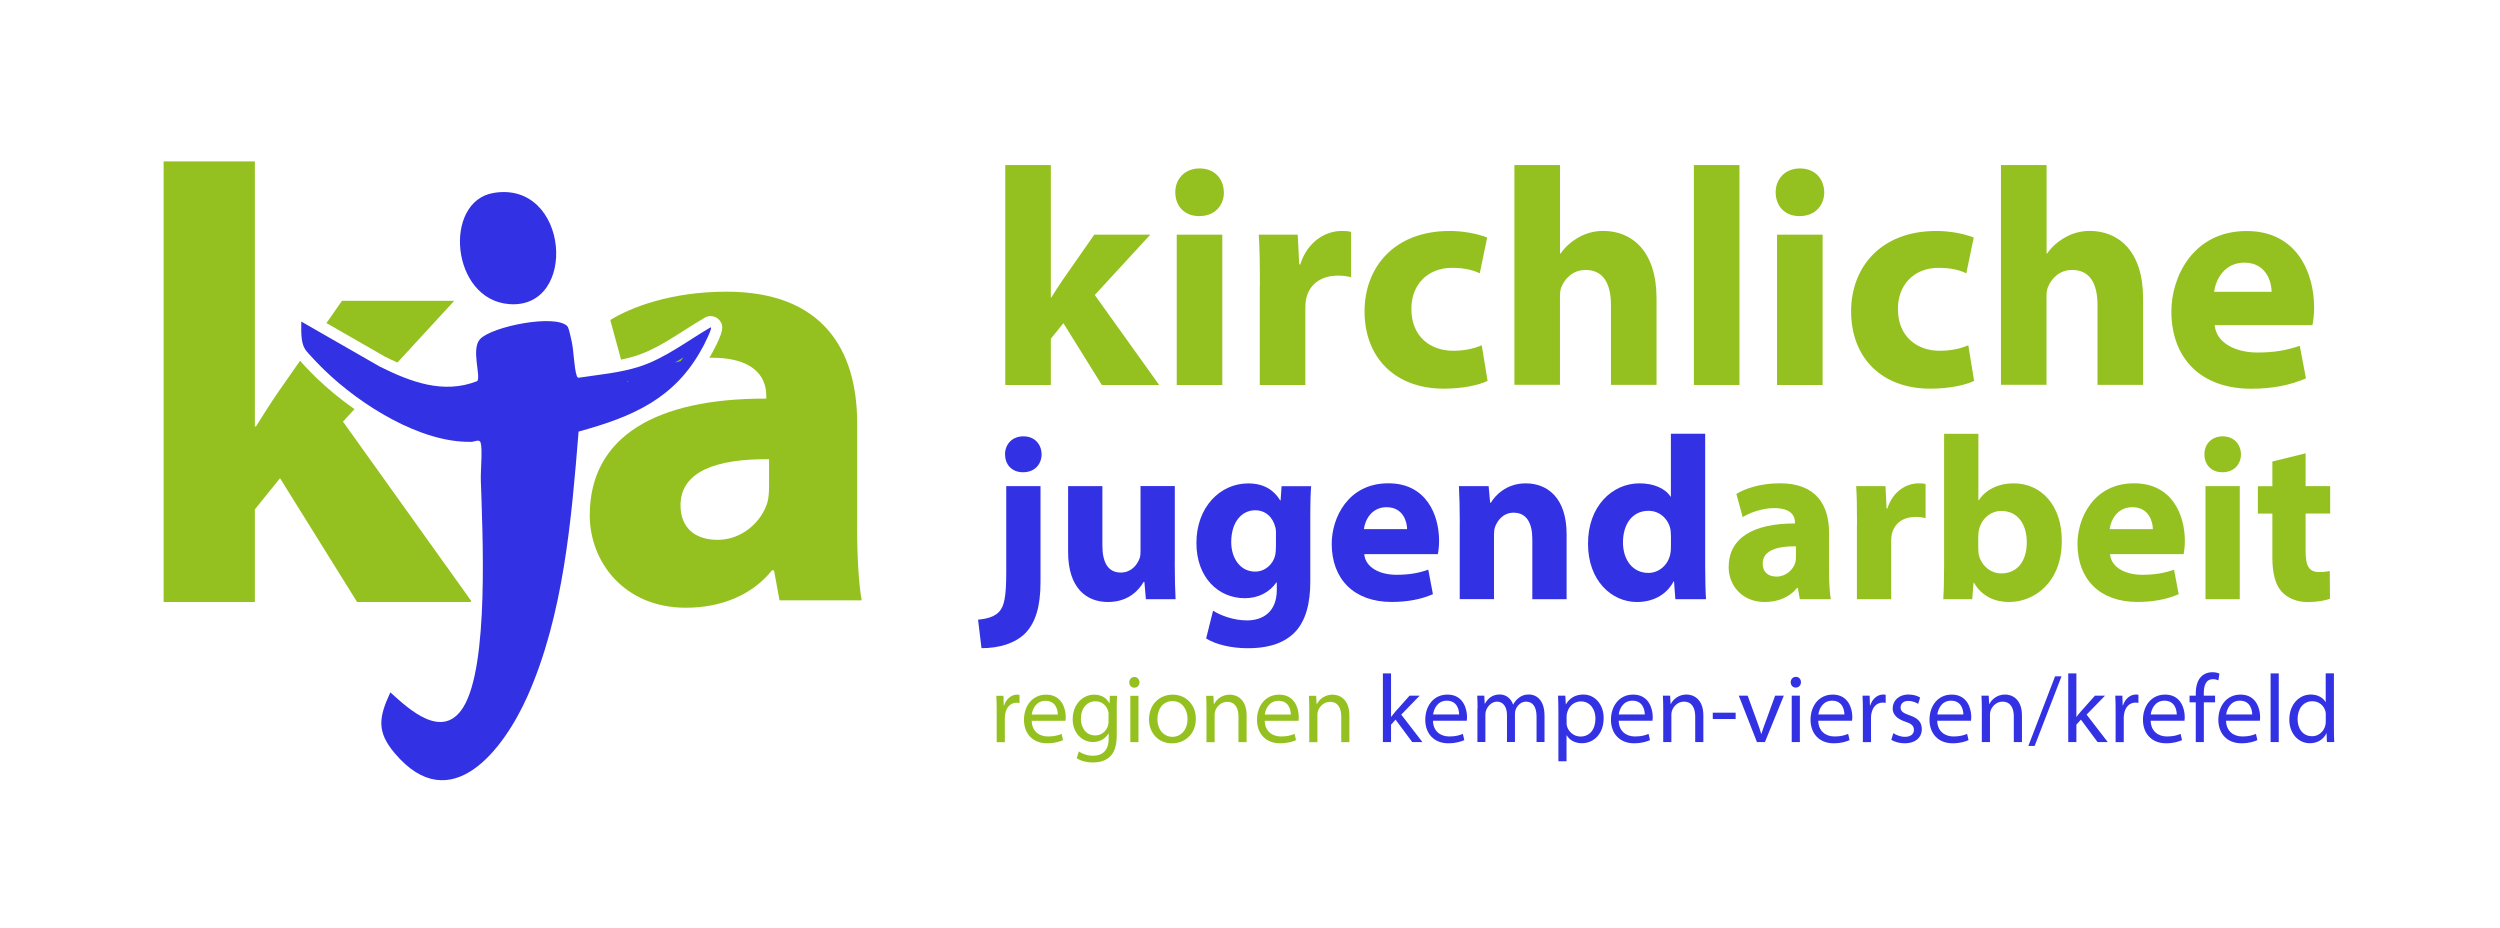 <?xml version="1.0" encoding="UTF-8"?>
<svg id="Ebene_1" data-name="Ebene 1" xmlns="http://www.w3.org/2000/svg" viewBox="0 0 414.24 153.84">
  <defs>
    <style>
      .cls-1 {
        fill: #94c11f;
      }

      .cls-2 {
        fill: #3231e4;
      }
    </style>
  </defs>
  <g>
    <path class="cls-1" d="M174.12,49.27h.09c.58-.92,1.22-1.94,1.84-2.84l5.27-7.55h9.28l-9.2,10,10.67,14.91h-9.5l-6.37-10.24-2.08,2.58v7.66h-7.55V27.35h7.55v21.92Z"/>
    <path class="cls-1" d="M202.8,31.86c0,2.16-1.5,3.95-4.08,3.95s-3.98-1.79-3.98-3.95,1.52-3.95,4.03-3.95,3.98,1.74,4.02,3.95ZM194.98,63.79v-24.91h7.55v24.91h-7.55Z"/>
    <path class="cls-1" d="M208.76,47.33c0-4.05-.05-6.37-.19-8.45h6.46l.24,4.93h.18c1.25-3.97,4.38-5.54,6.81-5.54.68,0,1.02.01,1.61.15v7.51c-.61-.14-1.25-.26-2.15-.26-3.1,0-4.92,1.69-5.34,4.06-.07.47-.09.98-.09,1.47v12.59h-7.55v-16.46Z"/>
    <path class="cls-1" d="M246.5,63.1c-1.52.75-4.23,1.3-7.29,1.3-8.03,0-13.11-5.11-13.11-12.83,0-7.14,4.78-13.3,14.12-13.3,2.05,0,4.4.38,6.2,1.09l-1.23,5.93c-.99-.49-2.42-.91-4.61-.91-4.08,0-6.76,2.86-6.72,6.84,0,4.6,3.22,6.9,6.9,6.9,2,0,3.51-.38,4.76-.91l.96,5.88Z"/>
    <path class="cls-1" d="M250.94,27.35h7.55v14.66h.09c.82-1.17,1.83-2.04,3.09-2.73,1.13-.65,2.56-1.02,3.96-1.02,4.72,0,8.85,3.27,8.85,11.17v14.34h-7.55v-13.2c0-3.57-1.26-5.84-4.2-5.84-2.22,0-3.49,1.54-4.02,2.86-.21.48-.23,1.07-.23,1.63v14.54h-7.55V27.35Z"/>
    <path class="cls-1" d="M280.67,27.35h7.55v36.44h-7.55V27.35Z"/>
    <path class="cls-1" d="M302.27,31.86c0,2.16-1.5,3.95-4.08,3.95s-3.97-1.79-3.97-3.95,1.52-3.95,4.03-3.95,3.98,1.74,4.02,3.95ZM294.45,63.79v-24.91h7.55v24.91h-7.55Z"/>
    <path class="cls-1" d="M327.12,63.1c-1.52.75-4.23,1.3-7.29,1.3-8.03,0-13.11-5.11-13.11-12.83,0-7.14,4.78-13.3,14.12-13.3,2.05,0,4.4.38,6.2,1.09l-1.23,5.93c-.99-.49-2.42-.91-4.61-.91-4.08,0-6.76,2.86-6.72,6.84,0,4.6,3.22,6.9,6.9,6.9,2,0,3.51-.38,4.76-.91l.96,5.88Z"/>
    <path class="cls-1" d="M331.56,27.35h7.55v14.66h.09c.82-1.17,1.83-2.04,3.09-2.73,1.13-.65,2.56-1.02,3.96-1.02,4.72,0,8.85,3.27,8.85,11.17v14.34h-7.55v-13.2c0-3.57-1.26-5.84-4.2-5.84-2.22,0-3.49,1.54-4.02,2.86-.21.48-.23,1.07-.23,1.63v14.54h-7.55V27.35Z"/>
    <path class="cls-1" d="M366.96,53.86c.26,2.99,3.5,4.55,7.07,4.55,2.66,0,4.82-.33,7.03-1.12l1.03,5.4c-2.67,1.17-5.71,1.72-9.08,1.72-8.36,0-13.22-5.06-13.22-12.82,0-5.65,3.54-13.31,12.48-13.31,8.35,0,11.17,6.96,11.17,12.66,0,1.2-.15,2.4-.28,2.93h-16.2ZM376.4,48.35c0-1.42-.76-4.83-4.52-4.83-3.39,0-4.76,2.92-5.01,4.83h9.52Z"/>
  </g>
  <g>
    <path class="cls-2" d="M162.06,102.67c1.6-.13,2.79-.54,3.5-1.31.83-.91,1.17-2.45,1.17-6.48v-14.33h5.68v15.89c0,4.05-.83,6.71-2.49,8.45-1.72,1.74-4.39,2.51-7.29,2.51l-.57-4.73ZM172.59,75.27c0,1.62-1.12,2.98-3.07,2.98s-2.99-1.36-2.99-2.98,1.15-2.97,3.04-2.97,2.99,1.32,3.02,2.97Z"/>
    <path class="cls-2" d="M194.65,93.19c0,2.58.06,4.61.14,6.1h-4.92l-.25-2.87h-.13c-.64,1.12-2.33,3.33-5.9,3.33s-6.61-2.3-6.61-8.3v-10.9h5.68v9.82c0,2.84.94,4.5,3.06,4.5,1.7,0,2.69-1.25,3.09-2.31.13-.33.17-.71.17-1.12v-10.9h5.68v12.64Z"/>
    <path class="cls-2" d="M217.25,80.55c-.08,1.04-.14,2.49-.14,5.47v10.34c0,3.45-.67,6.65-2.83,8.67-2.12,1.93-4.96,2.38-7.53,2.38s-5.24-.57-6.9-1.62l1.15-4.6c1.16.75,3.35,1.61,5.62,1.61,2.64,0,4.94-1.41,4.94-5.06v-1.23h-.07c-1.17,1.65-2.99,2.61-5.23,2.61-4.43,0-8.02-3.48-8.02-9.14,0-5.98,3.95-9.88,8.58-9.88,2.74,0,4.34,1.23,5.3,2.81h.07l.16-2.35h4.92ZM211.43,88.45c0-.33-.01-.68-.08-.98-.43-1.79-1.64-2.92-3.39-2.92-2.07,0-3.95,1.77-3.95,5.28,0,2.56,1.41,4.88,3.96,4.88,1.67,0,2.96-1.21,3.32-2.68.1-.45.13-1.09.13-1.57v-2.01Z"/>
    <path class="cls-2" d="M226.05,91.82c.2,2.25,2.64,3.42,5.32,3.42,2,0,3.62-.25,5.29-.85l.77,4.06c-2.01.88-4.3,1.29-6.83,1.29-6.29,0-9.94-3.81-9.94-9.64,0-4.25,2.66-10.02,9.39-10.02,6.28,0,8.4,5.23,8.4,9.53,0,.91-.11,1.81-.21,2.21h-12.19ZM233.15,87.67c0-1.07-.57-3.63-3.4-3.63-2.55,0-3.58,2.2-3.76,3.63h7.16Z"/>
    <path class="cls-2" d="M241.88,86.65c0-2.43-.06-4.46-.14-6.1h4.92l.25,2.74h.13c.64-1.11,2.5-3.2,5.77-3.2,3.64,0,6.77,2.46,6.77,8.41v10.78h-5.68v-9.94c0-2.69-.96-4.39-3.1-4.39-1.73,0-2.69,1.3-3.08,2.37-.14.36-.17.89-.17,1.34v10.61h-5.68v-12.64Z"/>
    <path class="cls-2" d="M282.54,71.88v21.79c0,2.25.06,4.52.14,5.62h-5.08l-.22-2.95h-.07c-1.25,2.36-3.6,3.41-6.07,3.41-4.25,0-8.11-3.59-8.11-9.62-.04-6.21,3.98-10.04,8.53-10.04,2.35,0,4.24.82,5.13,2.19h.07v-10.41h5.68ZM276.86,88.75c0-.32-.02-.72-.07-1.04-.36-1.7-1.75-3.07-3.63-3.07-2.77,0-4.24,2.3-4.24,5.23s1.63,5.06,4.21,5.06c1.85,0,3.32-1.42,3.64-3.18.09-.44.1-.9.1-1.37v-1.62Z"/>
  </g>
  <g>
    <path class="cls-1" d="M298.23,99.29l-.34-1.87h-.13c-1.2,1.51-3.12,2.33-5.35,2.33-3.85,0-5.98-2.86-5.98-5.75,0-4.87,4.08-7.29,10.99-7.26v-.18c0-.84-.4-2.37-3.44-2.37-1.91,0-4.02.73-5.22,1.5l-1.05-3.85c1.3-.8,3.79-1.76,7.23-1.76,5.97,0,8.13,3.59,8.13,8.19v6.39c0,1.88.1,3.64.29,4.62h-5.11ZM297.58,90.52c-3.29-.03-5.51.76-5.51,2.87,0,1.4.9,2.15,2.31,2.15,1.51,0,2.73-1.11,3.1-2.33.09-.32.1-.71.1-1.04v-1.64Z"/>
    <path class="cls-1" d="M307.7,86.91c0-3.05-.04-4.79-.14-6.36h4.86l.18,3.71h.13c.94-2.99,3.3-4.17,5.12-4.17.51,0,.77,0,1.21.11v5.65c-.46-.11-.94-.2-1.62-.2-2.33,0-3.7,1.27-4.01,3.06-.05.36-.07.73-.07,1.11v9.47h-5.68v-12.38Z"/>
    <path class="cls-1" d="M321.99,99.29c.08-1.1.14-3.37.14-5.62v-21.79h5.68v11.01h.07c1.1-1.7,3.14-2.8,5.8-2.8,4.46,0,8,3.58,7.95,9.56,0,6.81-4.5,10.1-8.74,10.1-2.23,0-4.51-.87-5.81-3.2h-.07l-.22,2.74h-4.8ZM327.8,90.92c0,.34.02.66.07.96.35,1.63,1.79,3.13,3.72,3.13,2.55,0,4.24-1.87,4.24-5.17,0-2.81-1.38-5.18-4.23-5.18-1.75,0-3.34,1.3-3.72,3.26-.06.34-.09.66-.09,1.05v1.94Z"/>
    <path class="cls-1" d="M349.62,91.82c.2,2.25,2.64,3.42,5.32,3.42,2,0,3.62-.25,5.29-.85l.77,4.06c-2.01.88-4.3,1.29-6.83,1.29-6.29,0-9.94-3.8-9.94-9.64,0-4.25,2.66-10.02,9.39-10.02,6.28,0,8.4,5.23,8.4,9.53,0,.91-.11,1.81-.21,2.21h-12.19ZM356.72,87.67c0-1.07-.57-3.63-3.4-3.63-2.55,0-3.58,2.2-3.76,3.63h7.16Z"/>
    <path class="cls-1" d="M371.32,75.27c0,1.63-1.13,2.98-3.07,2.98s-2.99-1.35-2.99-2.98,1.15-2.97,3.03-2.97,3,1.31,3.03,2.97ZM365.44,99.29v-18.74h5.68v18.74h-5.68Z"/>
    <path class="cls-1" d="M382.03,75.11v5.44h4.07v4.54h-4.07v6.2c0,2.29.42,3.5,2.26,3.5.78,0,1.38-.09,1.74-.19l.04,4.6c-.72.3-2.11.56-3.73.56-1.89,0-3.44-.76-4.32-1.77-1.02-1.15-1.5-3.05-1.5-5.62v-7.27h-2.4v-4.54h2.4v-4.09l5.51-1.36Z"/>
  </g>
  <g>
    <path class="cls-1" d="M165.15,117.82c0-.99-.02-1.77-.06-2.53h1.18l.05,1.61h.05c.37-1.13,1.22-1.8,2.16-1.8.15,0,.27.01.4.05v1.34c-.16-.04-.3-.05-.51-.05-.98,0-1.66.75-1.86,1.85-.04.19-.06.42-.06.64v4.05h-1.35v-5.15Z"/>
    <path class="cls-1" d="M170.95,119.43c.03,1.73,1.23,2.6,2.7,2.6,1.08,0,1.7-.2,2.25-.43l.24,1.03c-.47.22-1.33.53-2.65.53-2.36,0-3.82-1.59-3.82-3.88s1.37-4.18,3.68-4.18c2.62,0,3.24,2.38,3.24,3.69,0,.29-.02.5-.05.64h-5.58ZM175.27,118.39c.01-.66-.27-2.27-2.04-2.27-1.52,0-2.15,1.33-2.27,2.27h4.31Z"/>
    <path class="cls-1" d="M185.1,115.29c-.04.55-.06,1.15-.06,2v4.52c0,1.7-.37,2.86-1.13,3.57-.79.75-1.9.96-2.84.96s-2.01-.24-2.66-.72l.35-1.11c.54.38,1.36.71,2.36.71,1.47,0,2.58-.79,2.58-2.81v-.88h-.03c-.44.76-1.31,1.42-2.57,1.42-1.95,0-3.36-1.66-3.36-3.75,0-2.53,1.7-4.1,3.55-4.1,1.4,0,2.18.73,2.53,1.44h.03l.05-1.25h1.19ZM183.69,118.44c0-.24-.02-.45-.08-.65-.28-.91-1.03-1.59-2.09-1.59-1.38,0-2.42,1.1-2.42,2.92,0,1.35.77,2.74,2.4,2.74.96,0,1.78-.67,2.07-1.55.07-.22.11-.51.11-.76v-1.1Z"/>
    <path class="cls-1" d="M188.81,113.06c0,.47-.33.89-.87.89-.5,0-.83-.42-.83-.89s.35-.89.85-.89.84.4.85.89ZM187.29,122.97v-7.68h1.35v7.68h-1.35Z"/>
    <path class="cls-1" d="M198.15,119.04c0,2.8-2.02,4.13-3.95,4.13-2.16,0-3.81-1.61-3.81-3.96,0-2.49,1.71-4.11,3.93-4.11s3.82,1.71,3.82,3.94ZM191.78,119.15c0,1.82,1.13,2.94,2.48,2.94s2.51-1.07,2.51-2.99c0-1.34-.75-2.93-2.47-2.93s-2.52,1.43-2.52,2.98Z"/>
    <path class="cls-1" d="M199.91,117.4c0-.77-.02-1.46-.06-2.11h1.2l.08,1.38h.04c.37-.76,1.28-1.57,2.61-1.57.98,0,2.78.58,2.78,3.48v4.39h-1.35v-4.25c0-1.35-.53-2.43-1.87-2.43-.98,0-1.72.73-1.98,1.5-.06.17-.1.42-.1.63v4.56h-1.35v-5.58Z"/>
    <path class="cls-1" d="M209.56,119.43c.03,1.73,1.23,2.6,2.7,2.6,1.08,0,1.7-.2,2.25-.43l.24,1.03c-.47.22-1.33.53-2.65.53-2.36,0-3.82-1.59-3.82-3.88s1.37-4.18,3.68-4.18c2.62,0,3.24,2.38,3.24,3.69,0,.29-.02.5-.05.64h-5.58ZM213.88,118.39c0-.66-.27-2.27-2.04-2.27-1.52,0-2.15,1.33-2.27,2.27h4.31Z"/>
    <path class="cls-1" d="M216.94,117.4c0-.77-.02-1.46-.06-2.11h1.2l.08,1.38h.04c.37-.76,1.28-1.57,2.61-1.57.98,0,2.78.58,2.78,3.48v4.39h-1.35v-4.25c0-1.35-.53-2.43-1.87-2.43-.98,0-1.71.73-1.98,1.5-.06.17-.1.42-.1.63v4.56h-1.35v-5.58Z"/>
  </g>
  <g>
    <path class="cls-2" d="M230.49,118.78h.03c.19-.26.47-.62.7-.88l2.34-2.63h1.67l-3.05,3.14,3.51,4.55h-1.69l-2.76-3.72-.75.83v2.89h-1.35v-11.38h1.35v7.21Z"/>
    <path class="cls-2" d="M237.44,119.42c.03,1.73,1.23,2.61,2.7,2.61,1.08,0,1.7-.2,2.25-.43l.24,1.03c-.47.22-1.33.53-2.65.53-2.36,0-3.82-1.6-3.82-3.89s1.37-4.18,3.68-4.18c2.62,0,3.24,2.38,3.24,3.69,0,.29-.02.5-.05.64h-5.58ZM241.77,118.38c0-.66-.27-2.28-2.04-2.28-1.52,0-2.15,1.33-2.27,2.28h4.31Z"/>
    <path class="cls-2" d="M244.83,117.38c0-.77-.02-1.46-.06-2.11h1.17l.07,1.33h.04c.43-.77,1.14-1.53,2.47-1.53,1.07,0,1.87.73,2.19,1.66h.03c.24-.46.54-.8.84-1.04.48-.4.99-.62,1.77-.62.95,0,2.57.63,2.57,3.54v4.34h-1.32v-4.19c0-1.65-.63-2.5-1.74-2.5-.83,0-1.46.63-1.71,1.29-.07.2-.13.46-.13.7v4.7h-1.32v-4.47c0-1.35-.63-2.22-1.65-2.22-.92,0-1.56.78-1.81,1.44-.07.21-.12.46-.12.7v4.55h-1.32v-5.58Z"/>
    <path class="cls-2" d="M258.22,117.81c0-.91-.02-1.75-.06-2.54h1.21l.08,1.42h.03c.56-.98,1.52-1.61,2.88-1.61,1.89,0,3.36,1.62,3.36,3.89,0,2.74-1.74,4.18-3.6,4.18-1.05,0-2.02-.44-2.52-1.32h-.03v4.31h-1.35v-8.33ZM259.57,119.73c0,.19.02.37.06.55.24.94,1.12,1.76,2.25,1.76,1.52,0,2.48-1.16,2.48-2.99,0-1.51-.88-2.83-2.41-2.83-1.01,0-1.97.67-2.27,1.84-.05.18-.1.38-.1.56v1.12Z"/>
    <path class="cls-2" d="M268.21,119.42c.03,1.73,1.23,2.61,2.7,2.61,1.08,0,1.7-.2,2.25-.43l.24,1.03c-.47.22-1.33.53-2.65.53-2.36,0-3.82-1.6-3.82-3.89s1.37-4.18,3.68-4.18c2.62,0,3.24,2.38,3.24,3.69,0,.29-.02.5-.05.64h-5.58ZM272.53,118.38c0-.66-.27-2.28-2.04-2.28-1.52,0-2.15,1.33-2.27,2.28h4.31Z"/>
    <path class="cls-2" d="M275.59,117.38c0-.77-.02-1.46-.06-2.11h1.2l.08,1.38h.04c.37-.76,1.28-1.57,2.61-1.57.98,0,2.78.59,2.78,3.49v4.39h-1.35v-4.26c0-1.35-.53-2.44-1.87-2.44-.98,0-1.71.73-1.98,1.5-.06.17-.1.42-.1.64v4.56h-1.35v-5.58Z"/>
    <path class="cls-2" d="M287.59,118.09v1.05h-3.79v-1.05h3.79Z"/>
    <path class="cls-2" d="M289.58,115.27l1.57,4.31c.29.78.49,1.39.67,2.02h.04c.19-.64.42-1.27.7-2.02l1.57-4.31h1.44l-3.13,7.69h-1.32l-3.01-7.69h1.46Z"/>
    <path class="cls-2" d="M298.41,113.04c0,.47-.33.89-.87.89-.5,0-.83-.42-.83-.89s.35-.89.86-.89.84.4.84.89ZM296.88,122.96v-7.69h1.35v7.69h-1.35Z"/>
    <path class="cls-2" d="M301.28,119.42c.03,1.73,1.23,2.61,2.7,2.61,1.08,0,1.7-.2,2.25-.43l.24,1.03c-.47.22-1.33.53-2.65.53-2.36,0-3.82-1.6-3.82-3.89s1.37-4.18,3.68-4.18c2.62,0,3.24,2.38,3.24,3.69,0,.29-.02.5-.05.64h-5.58ZM305.61,118.38c0-.66-.27-2.28-2.04-2.28-1.52,0-2.15,1.33-2.27,2.28h4.31Z"/>
    <path class="cls-2" d="M308.67,117.8c0-.99-.01-1.77-.06-2.53h1.18l.05,1.61h.05c.37-1.13,1.22-1.8,2.16-1.8.15,0,.27.01.4.05v1.34c-.16-.04-.3-.05-.51-.05-.98,0-1.67.75-1.86,1.85-.04.19-.06.42-.06.64v4.06h-1.35v-5.16Z"/>
    <path class="cls-2" d="M313.72,121.49c.44.29,1.2.6,1.91.6,1.05,0,1.5-.53,1.5-1.15,0-.7-.44-1.04-1.47-1.38-1.41-.46-2.06-1.24-2.05-2.18,0-1.23.96-2.3,2.64-2.3.78,0,1.48.22,1.91.5l-.33,1.05c-.28-.18-.88-.49-1.64-.49-.82,0-1.27.47-1.27,1.08,0,.68.5.96,1.51,1.31,1.37.47,2,1.12,2.01,2.3,0,1.3-.99,2.33-2.85,2.33-.87,0-1.64-.23-2.21-.57l.33-1.1Z"/>
    <path class="cls-2" d="M320.99,119.42c.03,1.73,1.23,2.61,2.7,2.61,1.08,0,1.7-.2,2.25-.43l.24,1.03c-.47.22-1.33.53-2.65.53-2.36,0-3.82-1.6-3.82-3.89s1.37-4.18,3.68-4.18c2.62,0,3.24,2.38,3.24,3.69,0,.29-.02.5-.05.64h-5.58ZM325.32,118.38c0-.66-.27-2.28-2.04-2.28-1.52,0-2.15,1.33-2.27,2.28h4.31Z"/>
    <path class="cls-2" d="M328.38,117.38c0-.77-.02-1.46-.06-2.11h1.2l.08,1.38h.04c.37-.76,1.28-1.57,2.61-1.57.98,0,2.78.59,2.78,3.49v4.39h-1.35v-4.26c0-1.35-.53-2.44-1.87-2.44-.98,0-1.71.73-1.98,1.5-.06.17-.1.42-.1.64v4.56h-1.35v-5.58Z"/>
    <path class="cls-2" d="M336.09,123.6l4.43-11.54h1.07l-4.46,11.54h-1.03Z"/>
    <path class="cls-2" d="M344.05,118.78h.03c.19-.26.47-.62.7-.88l2.34-2.63h1.67l-3.05,3.14,3.51,4.55h-1.69l-2.76-3.72-.75.83v2.89h-1.35v-11.38h1.35v7.21Z"/>
    <path class="cls-2" d="M350.55,117.8c0-.99-.01-1.77-.06-2.53h1.18l.05,1.61h.05c.37-1.13,1.22-1.8,2.16-1.8.15,0,.27.01.4.05v1.34c-.16-.04-.3-.05-.51-.05-.98,0-1.67.75-1.86,1.85-.04.19-.06.42-.06.64v4.06h-1.35v-5.16Z"/>
    <path class="cls-2" d="M356.36,119.42c.03,1.73,1.23,2.61,2.7,2.61,1.08,0,1.7-.2,2.25-.43l.24,1.03c-.47.22-1.33.53-2.65.53-2.36,0-3.82-1.6-3.82-3.89s1.37-4.18,3.68-4.18c2.62,0,3.24,2.38,3.24,3.69,0,.29-.02.5-.05.64h-5.58ZM360.68,118.38c0-.66-.27-2.28-2.04-2.28-1.52,0-2.15,1.33-2.27,2.28h4.31Z"/>
    <path class="cls-2" d="M363.83,122.96v-6.59h-1.03v-1.1h1.03v-.34c0-1.17.27-2.19.9-2.82.51-.51,1.19-.73,1.84-.73.5,0,.92.11,1.18.24l-.17,1.11c-.22-.1-.49-.19-.91-.19-1.19,0-1.51,1.08-1.51,2.34v.39h1.87v1.1h-1.86v6.59h-1.35Z"/>
    <path class="cls-2" d="M368.85,119.42c.03,1.73,1.23,2.61,2.7,2.61,1.08,0,1.7-.2,2.25-.43l.24,1.03c-.47.22-1.33.53-2.65.53-2.36,0-3.82-1.6-3.82-3.89s1.37-4.18,3.68-4.18c2.62,0,3.24,2.38,3.24,3.69,0,.29-.02.5-.05.64h-5.58ZM373.18,118.38c0-.66-.27-2.28-2.04-2.28-1.52,0-2.15,1.33-2.27,2.28h4.31Z"/>
    <path class="cls-2" d="M376.23,111.58h1.35v11.38h-1.35v-11.38Z"/>
    <path class="cls-2" d="M386.72,111.58v9.35c0,.74.02,1.47.06,2.03h-1.22l-.06-1.45h-.03c-.45.96-1.43,1.64-2.74,1.64-1.91,0-3.4-1.63-3.4-3.89-.01-2.52,1.61-4.18,3.56-4.18,1.29,0,2.11.65,2.44,1.25h.03v-4.76h1.35ZM385.38,118.47c0-.19-.02-.44-.07-.63-.25-.91-1.04-1.65-2.16-1.65-1.48,0-2.45,1.22-2.45,2.96,0,1.54.83,2.84,2.43,2.84,1.04,0,1.93-.78,2.17-1.8.05-.2.07-.4.07-.63v-1.09Z"/>
  </g>
  <path class="cls-2" d="M116.44,57.52c-4.54,8.53-11.61,11.53-20.57,13.99-1.18,14.53-2.49,30.41-8.47,43.85-3.92,8.8-12.71,20.44-22,9.44-3.02-3.57-2.64-5.94-.72-10.08,3.19,2.91,8.66,7.95,12.08,2.47,4.32-6.93,3.18-29.1,2.91-37.63-.05-1.45.3-5.15-.03-6.21-.2-.65-.94-.16-1.51-.14-8.46.2-18.47-6.16-24.37-11.89-.68-.66-2.83-2.83-3.23-3.49-.76-1.25-.59-3.15-.61-4.55l13.04,7.48c5.05,2.51,10.53,4.61,16.13,2.38.61-.87-1.07-5.36.47-6.97,2.01-2.1,12.54-4.19,14.46-2.1.25.27.59,2.01.71,2.53.36,1.62.38,4.33.83,5.65.05.16.12.31.31.34,3.38-.52,6.83-.8,10.1-1.85,4.21-1.36,7.96-4.28,11.75-6.49.51-.16-1.14,3.02-1.28,3.28ZM84.36,50.39c11.52.9,9.97-20.54-2.59-18.42-8.4,1.42-7.07,17.67,2.59,18.42Z"/>
  <g>
    <path class="cls-1" d="M103.91,63.27c.08-.05.17-.1.25-.16-.09.02-.19.04-.28.06l.03.1Z"/>
    <path class="cls-1" d="M112.78,59.84c.16-.21.32-.42.47-.63-.48.29-.96.58-1.44.86.32-.08.65-.15.97-.22Z"/>
    <path class="cls-1" d="M142.03,87.16v-17.02c0-12.25-5.75-21.81-21.66-21.81-9.15,0-15.79,2.57-19.25,4.69l1.79,6.57c.84-.18,1.67-.38,2.49-.64,2.78-.9,5.47-2.61,8.07-4.27,1.08-.69,2.2-1.4,3.32-2.05.12-.07.24-.12.37-.17.72-.23,1.57.02,2.05.59.83.99.6,2.04-1.15,5.32-.17.31-.34.6-.52.9.09,0,.18,0,.27,0,8.1-.02,9.16,4.08,9.16,6.3v.48c-18.4-.06-29.25,6.37-29.25,19.34,0,7.68,5.67,15.31,15.93,15.31,5.95,0,11.07-2.18,14.26-6.2h.34l.91,4.97h13.62c-.49-2.61-.76-7.29-.76-12.31ZM127.43,80.47c0,.9-.04,1.92-.27,2.77-.98,3.26-4.23,6.21-8.26,6.21-3.74,0-6.14-2-6.14-5.72,0-5.61,5.92-7.73,14.67-7.64v4.37Z"/>
  </g>
  <g>
    <path class="cls-1" d="M78.05,99.53l-21.22-29.67,1.91-2.07c-2.32-1.62-4.45-3.38-6.28-5.15-.02-.02-1.67-1.62-2.74-2.86l-3.62,5.18c-1.24,1.79-2.52,3.84-3.68,5.69h-.19V26.74h-15.12v73.01h15.12v-15.35l4.17-5.16,12.77,20.51h18.87c0-.07,0-.14,0-.22Z"/>
    <path class="cls-1" d="M63.83,59.12c.69.34,1.36.66,2.02.95l9.42-10.23h-18.6l-2.58,3.69,9.74,5.59Z"/>
  </g>
</svg>